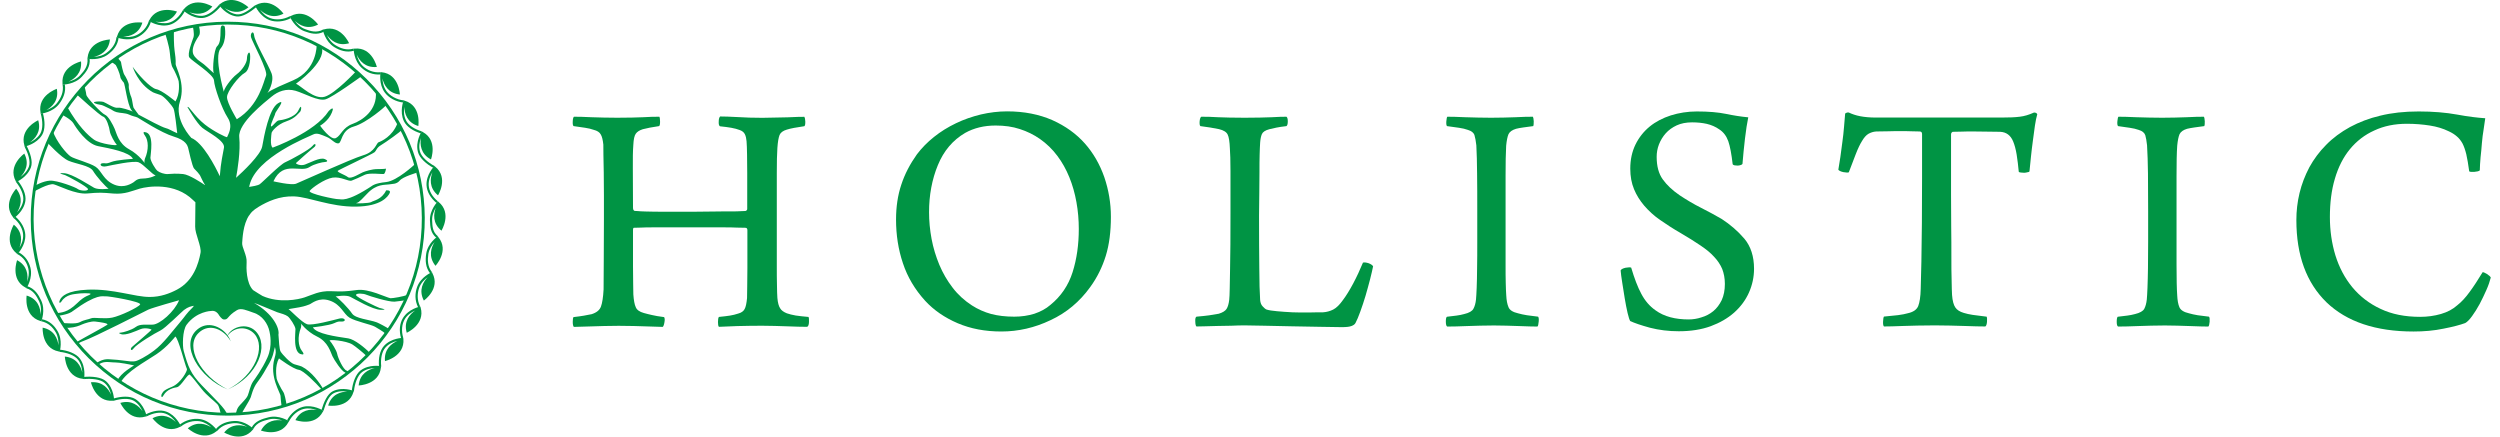 <?xml version="1.0" encoding="UTF-8"?>
<!-- Generator: Adobe Illustrator 23.0.1, SVG Export Plug-In . SVG Version: 6.00 Build 0)  -->
<svg version="1.1" id="Layer_1" xmlns="http://www.w3.org/2000/svg" xmlns:xlink="http://www.w3.org/1999/xlink" x="0px" y="0px" viewBox="0 0 298.34 52.1" style="enable-background:new 0 0 298.34 52.1;" xml:space="preserve">
<style type="text/css">
	.st0{fill:#009444;}
</style>
<g>
	<g>
		<path class="st0" d="M42.59,34.61c-1.42,0.19-1.73,0.19-3.11,0.14c-1.38-0.05-2.2,0.43-3.13,0.74c-0.75,0.25-2.99,0.73-5.02-0.17    c-0.18-0.11-0.76-0.45-1.13-0.7c-0.83-0.86-0.81-2.67-0.77-3.34c0.06-0.78-0.58-1.79-0.53-2.28c0.04-0.43,0.07-2.2,0.85-3.33    l0,0.04c0,0,0.04-0.11,0.2-0.3c0.05-0.06,0.11-0.12,0.17-0.18c0.18-0.17,0.42-0.36,0.78-0.57c0.99-0.59,2.45-1.3,4.23-1.22    c1.79,0.08,4.29,1.25,7.32,1.22c3.04-0.03,3.85-1.2,4.05-1.61c0.2-0.41-0.42-0.33-0.42-0.33c-0.52,1.12-1.57,1.23-1.77,1.39    c-0.2,0.16-1.99,0.2-1.79,0.12c0.21-0.08,0.18,0.08,1.3-1.12c1.12-1.2,2.14-1.02,2.58-1.1c0.43-0.08,0.92,0,1.3-0.46    c0.38-0.46,2.05-0.94,2.05-0.94l-0.26-0.99c0,0-2.1,1.98-3.42,2.11c-1.31,0.13-1.64,0.43-1.64,0.43    c-3.11,2.06-3.72,1.59-4.05,1.61c-0.33,0.03-3.65-0.66-3.42-0.99c0.23-0.33,1.76-1.43,2.73-1.58c0.97-0.15,1.91,0.49,2.27,0.36    c0.36-0.13,1.09-0.46,1.6-0.71c0.52-0.25,2.02-0.05,2.22-0.08c0.2-0.03,0.29-0.64,0.29-0.64s-0.21,0.05-0.98,0.05    c-0.76,0-1.45,0.25-1.79,0.38c-0.33,0.13-1.43,0.87-1.78,0.58c-0.36-0.28-1.38-0.61-1.2-0.76c0.18-0.15,4.11-1.99,4.36-2.2    c0.25-0.2,0.23-0.53,0.79-0.86c0.56-0.33,2.45-1.68,2.41-1.77c-0.05-0.09-0.45-0.84-0.45-0.84c-0.59,1.58-1.96,2.17-2.25,2.27    c-0.28,0.1-0.38,1.12-1.83,1.55c-1.46,0.44-7.45,3.17-8.01,3.39c-0.56,0.23-2.71-0.28-2.71-0.28c0.61-1.32,1.44-1.53,2.28-1.53    c0.84,0,1.5,0.18,2.04-0.18c0.53-0.36,1.56-0.59,1.79-0.59c0.23,0,0.56-0.13,0-0.36c-0.56-0.23-1.78,0.46-2.35,0.66    c-0.56,0.2-1.12-0.1-1.07-0.18c0.05-0.07,1.86-1.66,2.17-1.89c0.31-0.23,0.15-0.61-0.18-0.17c-0.33,0.44-2.65,1.7-3.26,1.96    c-0.61,0.25-2.76,2.43-3.06,2.63c-0.22,0.15-0.91,0.27-1.26,0.32c0.01-0.06,0.03-0.11,0.04-0.17c0.74-3.37,7.12-5.84,7.6-6.09    c0.49-0.25,0.99,0.05,1.61,0.29c0.61,0.24,0.97,0.83,1.41,0.77c0.43-0.06,0.28-1.57,1.83-2.01c1.56-0.44,3.91-2.5,3.86-2.56    c-0.04-0.06-1.23-1.59-1.23-1.59c0.2,2.18-1.58,3.41-2.78,3.84c-1.2,0.44-1.35,1.35-1.97,1.68C39.5,16.84,38.2,15,38.2,15    s1-0.56,1.4-1.56c0.41-1-0.38-0.18-0.38-0.18c-1.64,2.55-6.68,4.36-6.68,4.36c-0.36-0.23-0.15-1.58-0.13-1.76    c0.03-0.18,0.64-1,1.76-1.38c1.12-0.38,1.45-0.99,1.63-1.13c0.18-0.13,0.26-1.15-0.18-0.2c-0.43,0.94-2.07,1.2-2.37,1.22    c-0.3,0.03-0.89,0.97-0.92,0.66c-0.03-0.3,0.51-1.3,0.51-1.48c0-0.18,1.4-1.88,0.33-1.22c-1.07,0.66-1.66,3.9-1.88,5.15    c-0.19,1.02-2.33,3.03-3.12,3.74c0.16-0.85,0.55-3.18,0.38-4.87c-0.16-1.66,3.07-4.16,3.85-4.81c0.78-0.65,1.77-1.02,2.86-0.71    c1.08,0.31,2.72,1.29,3.6,1.02c0.88-0.27,4.24-2.72,4.24-2.72l-0.64-0.59c0,0-2.44,2.62-3.7,3c-1.26,0.38-2.79-1.25-3.44-1.55    c0,0,3.62-2.57,3.08-4.31l-0.61-0.32c0,0,0.07,3-2.82,4.23c-2.89,1.22-2.93,1.39-3.06,1.53c0,0,0.89-1.33,0.49-2.38    c-0.41-1.06-2-3.77-2.07-4.49c-0.07-0.71-0.48-0.31-0.38,0.17c0.1,0.47,2.07,4.05,1.8,4.62c-0.27,0.58-0.8,3.55-3.49,5.19    c0,0-1.17-1.92-1.17-2.64c0-0.71,1.43-2.52,2.11-2.89c0.68-0.37,0.72-2.11,0.61-2.35c-0.1-0.24-0.34,0.14-0.34,0.64    c0,0.51-0.58,1.4-1.22,1.87c-0.65,0.48-1.64,1.84-1.53,2.14c0,0-1.22-4.26-0.4-5.21c0.81-0.95,0.5-2.62,0.5-2.62    s-0.5-0.5-0.5,0.43c-0.01,0.93-0.04,1.57-0.41,1.92c-0.38,0.34-0.58,2.82-0.41,3.13c0.17,0.31-0.74-0.64-1.17-0.98    c-0.4-0.32-0.7-0.47-0.9-0.71c-0.21-0.24-1-0.76,0.29-2.66C24.02,3.94,23.71,3,23.71,3l-0.7,0.14c0,0,0.21,0.9,0.08,1.31    c-0.14,0.41-0.78,2.01-0.49,2.41c0.29,0.41,2.91,2.01,2.94,2.75c0.03,0.75,0.92,3.34,1.63,4.43c0.71,1.09,0,2.09-0.07,2.32    c-0.03,0.1-1.64-0.7-2.65-1.5c-1.31-1.04-1.93-2.29-2.08-2.08c0,0,1.09,1.93,1.77,2.47c0.68,0.54,2.72,1.54,2.59,2.36    c-0.12,0.74-0.38,1.71-0.5,3.42h0c-0.54-1.15-2.02-4.05-3.44-4.59l0.04,0.01c0,0-2.08-2.16-1.36-4.34    c0.71-2.18-0.54-4.09-0.51-4.5C20.99,7.2,20.91,6.48,20.83,6c-0.08-0.48-0.1-2.01-0.07-2.34l-1.05,0.32c0,0,0.49,1.51,0.56,2.35    c0.08,0.84,0.15,1.48,0.36,1.78c0.2,0.31,0.66,1.36,0.69,1.58c0.03,0.23,0.18,1.5-0.38,2.41c0,0-1.61-1.34-2.3-1.46    c-0.69-0.13-2.22-1.81-2.81-2.68c0,0,0.61,2.04,2.43,3.06c0,0,0.43,0.18,0.87,0.31c0.43,0.13,1.4,1.25,1.58,1.63    c0.16,0.34,0.39,2.5,0.44,2.94c-0.68-0.29-1.01-0.53-1.39-0.62c-0.41-0.09-2.16-1.02-3.25-1.61c0.01,0,0.02,0,0.02,0    s-0.54-0.71-0.6-0.84c-0.06-0.13-0.18-1.12-0.27-1.26c-0.09-0.14-0.34-1.02-0.29-1.34c0.05-0.32-0.38-1.1-0.53-1.31    c-0.15-0.22-0.38-1.31-0.39-1.47c-0.01-0.15-0.24-0.31-0.27-0.37c-0.03-0.06-0.07-0.32-0.07-0.32l-0.86,0.61    c0,0,0.62,0.36,0.61,0.48c0,0,0.39,0.68,0.53,1.47c0,0,0.22,0.39,0.37,0.52c0.15,0.13,0.43,2.6,0.91,3.28    c0.06,0.08,0.11,0.15,0.16,0.2c-0.11-0.05-0.18-0.09-0.22-0.1c0,0-1.16-0.44-1.57-0.36c-0.41,0.09-1.48-0.64-1.7-0.7    c-0.22-0.06-0.73-0.08-1.03,0c-0.31,0.08,0.19,0.28,0.59,0.33c0.4,0.05,0.61,0.23,1.06,0.42c0.45,0.19,0.5,0.34,0.94,0.47    c0.45,0.13,1.04,0.08,1.51,0.3c0.46,0.22,0.78,0.23,1.01,0.35c0.23,0.12,2.84,1.84,4.32,2.27c1.48,0.44,1.62,1.09,1.7,1.3    c0.07,0.22,0.49,2.31,0.74,2.53c0.24,0.22,0.61,0.66,0.68,0.78c0.06,0.1,0.4,0.89,0.61,1.16l-0.01,0.02    c-0.39-0.27-1.88-1.25-2.61-1.32c-0.84-0.08-1.38-0.03-1.81,0c-0.43,0.03-1-0.18-1.25-0.38c-0.25-0.2-0.84-1.17-0.84-1.56    c0-0.38,0.51-2.93-0.64-3.06c0,0-0.4-0.13,0,0.43c0.41,0.56,0.46,1.68-0.02,2.75c0,0-0.1,0.33-0.03,0.49    c0.08,0.15-0.59-0.94-1.86-1.63c-1.27-0.69-1.5-1.94-1.71-2.42c-0.2-0.48-0.76-1.54-1.17-1.7c-0.41-0.16-2.2-2.07-2.22-2.38    c-0.02-0.31-0.24-1.08-0.24-1.08l-0.91,1.04c0,0,2.75,2.52,3.16,2.65c0.41,0.13,0.74,1.3,0.79,1.73c0.05,0.43,0.61,1.4,0.82,1.61    c0.21,0.2-1.98-0.08-2.7-0.59c-0.72-0.51-1.88-1.61-3.2-3.92l-0.62,0.94c0,0,1.09,0.55,1.37,1.04c0.28,0.49,1.56,2.44,2.93,2.71    c1.38,0.27,3.8,0.71,4.16,1.52c0,0-1.95,0.11-2.61,0.38c-0.66,0.28-0.71,0.08-1.07,0.15c-0.36,0.08-0.15,0.49,0.49,0.36    c0.64-0.13,3.27-0.71,3.87-0.48c0.6,0.23,1.64,1.48,2.03,1.56c0,0-0.56,0.36-1.56,0.38c-0.73,0.01-0.92,0.36-1.1,0.46    c-0.18,0.1-1.08,0.74-2.24,0.28c-1.33-0.53-1.53-1.66-2.25-2.14c-0.72-0.48-2.5-0.92-2.98-1.23c-0.49-0.31-1.73-1.81-2.14-3.04    l-0.64,1.38c0,0,1.63,1.79,2.53,2.17c0.89,0.38,2.52,0.56,2.91,1.2c0.38,0.64,1.5,1.91,1.86,2.13c0,0-1.21,0.17-1.73-0.11    c-0.52-0.28-2.61-1.68-3.58-1.74c-0.97-0.05-0.1,0.16,0.12,0.23c0.23,0.08,2.71,1.4,2.73,1.67c0.03,0.27-0.94,0.21-1.2,0    c-0.25-0.22-2.5-1.06-3.34-1.01c-0.84,0.05-1.81,0.61-1.81,0.61l-0.11,0.7c0,0,1.79-1.03,2.38-0.87c0.59,0.15,2.58,1.22,4,1.09    c1.43-0.13,1.74-0.11,3.11,0.01c1.38,0.11,2.22-0.32,3.16-0.59c0.95-0.27,4.18-0.77,6.35,1.37c0.08,0.08,0.18,0.17,0.28,0.26    c0,0.01-0.01,1.91-0.03,2.9c-0.02,0.89,0.78,2.38,0.64,3.14c-0.24,1.3-0.85,3.36-2.82,4.39c-0.87,0.46-1.96,0.87-3.24,0.87    c-1.79,0.01-4.34-0.99-7.37-0.87c-2.52,0.1-3.17,0.81-3.35,1.23c-0.19,0.42,0.04,0.41,0.19,0.17c0.54-0.87,1.6-0.86,1.83-0.91    c0.27-0.06,1.77-0.13,1.63,0.04c-0.15,0.19-0.62,0.12-1.6,1.09c-1.17,1.15-1.93,1.09-2.36,1.18c-0.09,0.02,0,0.01-0.1,0.03    c0.06,0.11,0.12,0.22,0.19,0.33C7.06,37.68,6.86,37.7,7,37.68c1.3-0.19,1.62-0.51,1.62-0.51c3.01-2.21,3.64-1.76,3.97-1.81    c0.33-0.04,4.34,0.64,4.13,0.98c-0.21,0.34-2.35,1.36-3.32,1.56c-0.96,0.2-2.16-0.06-2.51,0.08c-0.35,0.15-0.85,0.18-1.35,0.46    c-0.5,0.28-1.84,0.09-2.05,0.12c-0.06,0.01,0.04,0.04,0.01,0.12c0.1,0.15,0.19,0.29,0.29,0.44c0.15-0.01,0.18,0.01,0.42,0    c0.76-0.04,1.27-0.26,1.6-0.41c0.33-0.14,1.08-0.39,1.54-0.34c0.66,0.08,1.62,0.21,1.46,0.38c-0.15,0.14-2.82,1.57-3.75,2.12    c0.06,0.07,0.12,0.14,0.18,0.22c0.22-0.17,0.26-0.23,0.62-0.36c1.43-0.5,7.29-3.52,7.84-3.78c0.55-0.25,3.67-1.12,3.67-1.12    c-0.54,1.36-2.3,2.88-3.14,2.91c-0.84,0.04-1.51-0.11-2.03,0.28c-0.51,0.38-1.53,0.66-1.76,0.67c-0.23,0.01-0.34,0.06-0.01,0.18    c0.57,0.21,1.79-0.37,2.34-0.59c0.55-0.23,1.36,0,1.31,0.08c-0.05,0.08-2.02,1.79-2.31,2.03c-0.3,0.24-0.12,0.62,0.19,0.17    c0.31-0.46,2.57-1.83,3.17-2.11c0.6-0.28,2.53-2.23,2.82-2.45c0.53-0.4,0.82-0.43,1.18-0.51c-0.01,0.06-0.1,0.15-0.14,0.2    c-0.81,0.79-0.86,1.01-1.45,1.7c-1.01,1.18-2.05,2.63-3.16,3.45c-1.07,0.8-1.86,1.14-2.05,1.21c-0.48,0.17-0.92,0.05-1.57-0.02    c-0.66-0.07-0.89-0.12-1.35-0.13c-0.38,0-0.94-0.21-1.9,0.42c0.08,0.07,0.08,0.18,0.16,0.25c0.64-0.5,1.22-0.36,1.77-0.33    c0.21,0.01,0.54,0.02,0.8,0.05C15.1,43.4,16,43.61,16,43.61S14.4,44.5,14,45.42c0.13,0.08,0.25,0.16,0.37,0.24    c0.83-1.38,2.79-2.38,4.3-3.39c1.33-0.89,2.25-2.11,2.25-2.11c0.37,0.21,1.13,3.32,1.39,3.88c0.08,0.16-0.71,1.69-1.81,2.13    c-1.1,0.44-1.04,0.64-1.18,0.82c-0.13,0.17-0.07,0.67,0.19,0.19c0.43-0.76,1.3-0.92,1.6-0.97c0.51-0.09,1.33-1.71,1.55-1.49    c0.37,0.36,0.6,0.69,1.39,1.68c0.62,0.8,1.52,1.45,1.87,1.82c0.28,0.29,0.32,0.85,0.43,1.16c0.31,0.03,0.39,0.03,0.71,0.04    c-0.03-0.54-1.61-2-2.98-3.44c-1.34-1.41-1.63-2.2-2.16-4.11c-0.15-0.55-0.16-2.42,0.35-3.12c1.19-1.6,2.91-1.64,2.91-1.64    c0.63-0.13,0.94,0.48,0.94,0.48s0.31,0.5,0.57,0.53c0.61,0.06,0.34-0.36,1.59-1.11c0.49-0.3,1.17,0.03,1.95,0.3    c1.07,0.31,1.74,1.33,1.93,2.25c0.05,0.23,0.39,1.7-0.25,3.11c-0.63,1.41-1.55,2.63-1.7,2.84c-0.36,0.54-0.45,1.22-0.64,1.68    c-0.19,0.47-0.93,1.06-1.17,1.45c-0.15,0.23-0.21,0.57-0.26,0.73c0.17-0.01,0.76-0.04,0.77-0.11c0.05-0.24,0.76-1.24,1.02-1.87    c0.04-0.09,0.26-1.09,0.76-1.74c0.74-0.97,0.96-1.5,1.17-1.83c0.82-1.31,0.76-1.82,0.95-2.41c0.15,0.57,0.13,0.73-0.06,1.39    c-0.61,2.21,0.73,4.06,0.73,4.47c0,0.23,0.08,0.92,0.13,1.24c0.2-0.06,0.39-0.13,0.59-0.2c-0.09-0.55-0.24-1.34-0.41-1.56    c-0.22-0.3-0.73-1.32-0.77-1.55c-0.03-0.23-0.25-1.49,0.27-2.43c0,0,1.67,1.26,2.36,1.36c0.56,0.07,2,1.52,2.75,2.37    c0.05-0.03,0.1-0.06,0.16-0.09c-0.37-0.67-1.37-2.08-2.55-2.67c0,0-0.44-0.16-0.88-0.27c-0.44-0.11-1.46-1.18-1.66-1.55    c-0.12-0.23-0.2-1.24-0.24-1.98c0.15-0.74-0.59-2.46-2.91-3.79c0.1-0.01,2.66,1.08,2.76,1.11c0.46,0.14,1,0.29,1.26,0.49    c0.26,0.19,0.89,1.13,0.92,1.51c0.02,0.38-0.37,2.95,0.78,3.03c0,0,0.41,0.11-0.02-0.43c-0.43-0.54-0.54-1.66-0.11-2.75    c0,0,0.09-0.33,0-0.49c-0.08-0.15,0.63,0.92,1.94,1.55c1.3,0.62,1.6,1.86,1.82,2.33c0.23,0.48,1.09,1.8,1.51,1.95    c0.01,0.01,0.17,0.12,0.18,0.13c0.08-0.06,0.17-0.13,0.25-0.2c-0.04-0.02-0.22-0.15-0.24-0.15c-0.41-0.11-1.06-1.57-1.13-2    c-0.08-0.43-0.68-1.37-0.89-1.57c-0.22-0.19,1.98-0.02,2.72,0.46c0.32,0.2,1.22,0.92,1.68,1.37c0.13-0.13,0.25-0.26,0.37-0.39    c-0.57-0.6-1.82-1.61-2.56-1.72c-1.39-0.21-3.83-0.53-4.22-1.32c0,0,1.94-0.2,2.58-0.51c0.64-0.31,0.71-0.11,1.06-0.2    c0.35-0.09,0.13-0.49-0.5-0.33c-0.63,0.16-3.23,0.87-3.84,0.67c-0.61-0.2-2.03-1.71-2.21-1.8c0,0,0.47-0.07,1.3-0.22    c0.71-0.13,0.98-0.27,1.19-0.34c0.28-0.09,1.1-0.92,2.45-0.45c1.35,0.47,1.61,1.58,2.34,2.03c0.74,0.45,2.54,0.8,3.04,1.08    c0.14,0.08,1.02,0.59,1.26,0.83c0.13-0.19,0.26-0.39,0.39-0.58c-0.28-0.2-1.21-0.69-1.43-0.77c-0.91-0.34-2.55-0.44-2.96-1.06    c-0.41-0.61-1.59-1.83-1.96-2.03c0,0,1.2-0.22,1.73,0.03c0.53,0.26,2.69,1.56,3.66,1.56c0.97,0.01,0.09-0.16-0.14-0.22    c-0.23-0.07-2.77-1.26-2.81-1.53c-0.04-0.27,0.9-0.2,1.2-0.06c0.37,0.17,2.69,0.88,3.38,0.84c0.12-0.01,1.14-0.13,1.25-0.16    c0.1-0.22,0.2-0.44,0.3-0.66c-0.43,0.2-1.74,0.42-2.02,0.41C46.03,35.48,44,34.42,42.59,34.61z"/>
		<path class="st0" d="M23.53,39.33c1.22-1.04,2.8-0.43,3.62,0.68c0.59-1.07,2.32-1.5,3.33-0.51c1.7,1.68,0.32,5.37-3.31,6.98    c3.34-1.7,4.56-5.1,3.19-6.63c-0.79-0.88-2.27-0.97-3.19,0.18c0.16,0.22,0.28,0.45,0.37,0.7c-0.13-0.22-0.28-0.43-0.44-0.61    c0,0,0-0.01,0-0.01c-0.97-1.07-2.36-1.39-3.4-0.38c-1.71,1.63,0.25,5.17,3.48,6.75C23.8,45.14,21.38,41.17,23.53,39.33z"/>
		<g>
			<g>
				<path class="st0" d="M51.97,31.72c-0.9-1.11-0.51-2.19-0.11-2.83c-0.31,0.33-0.64,0.82-0.74,1.42c-0.1,0.67-0.12,1.49,0.43,2.17      l-0.2,0.17c-0.6-0.74-0.6-1.63-0.49-2.38c0.19-1.26,1.34-2.04,1.39-2.07l0.07,0.11C53.65,29.94,51.97,31.72,51.97,31.72z"/>
			</g>
			<g>
				<path class="st0" d="M50.58,35.87c-0.66-1.27-0.06-2.25,0.46-2.79c-0.37,0.26-0.8,0.67-1.01,1.25      c-0.23,0.64-0.29,1.47,0.11,2.25l-0.23,0.12c-0.44-0.84-0.39-1.75-0.13-2.46c0.44-1.2,1.71-1.74,1.77-1.76l0.05,0.12      C52.59,34.47,50.58,35.87,50.58,35.87z"/>
			</g>
			<g>
				<path class="st0" d="M48.54,39.71c-0.4-1.37,0.38-2.21,1-2.65c-0.41,0.19-0.92,0.5-1.23,1.02c-0.35,0.58-0.44,1.39-0.19,2.23      l-0.25,0.08c-0.27-0.91-0.18-1.8,0.22-2.44c0.67-1.09,2.01-1.36,2.07-1.37l0.04,0.13C50.77,38.72,48.54,39.71,48.54,39.71z"/>
			</g>
			<g>
				<path class="st0" d="M45.94,43.09c-0.13-1.42,0.8-2.1,1.48-2.41c-0.44,0.1-0.99,0.32-1.4,0.77c-0.46,0.5-0.62,1.39-0.53,2.26      l-0.26,0.02c-0.09-0.95,0.09-1.9,0.6-2.46c0.86-0.94,2.23-0.95,2.29-0.95l0.02,0.13C48.32,42.54,45.94,43.09,45.94,43.09z"/>
			</g>
			<g>
				<path class="st0" d="M42.8,46c0.14-1.42,1.18-1.91,1.92-2.08c-0.45,0.02-1.03,0.12-1.52,0.49c-0.54,0.4-0.87,1.38-0.96,2.25      l-0.26-0.02c0.1-0.95,0.46-1.99,1.06-2.44c1.03-0.76,2.39-0.51,2.45-0.5l-0.03,0.13C45.25,45.93,42.8,46,42.8,46z"/>
			</g>
			<g>
				<path class="st0" d="M39.16,48.4c0.41-1.37,1.52-1.65,2.28-1.67c-0.45-0.07-1.04-0.08-1.59,0.18c-0.62,0.29-0.99,1.27-1.24,2.1      l-0.25-0.07c0.27-0.91,0.7-1.94,1.37-2.26c1.16-0.56,2.44-0.04,2.5-0.02l-0.05,0.12C41.58,48.79,39.16,48.4,39.16,48.4z"/>
			</g>
			<g>
				<path class="st0" d="M35.25,50.13c0.67-1.26,1.82-1.32,2.56-1.2c-0.42-0.15-1-0.27-1.6-0.12c-0.66,0.17-1.32,0.7-1.73,1.48      l-0.23-0.13c0.45-0.84,1.17-1.42,1.9-1.61c1.24-0.31,2.4,0.44,2.45,0.47l-0.07,0.11C37.55,50.98,35.25,50.13,35.25,50.13z"/>
			</g>
			<g>
				<path class="st0" d="M31.14,51.38c0.67-1.25,1.82-1.32,2.56-1.2c-0.42-0.15-1.01-0.28-1.6-0.13c-0.66,0.17-1.45,0.34-1.86,1.12      l-0.23-0.12c0.45-0.84,1.3-1.06,2.03-1.25c1.24-0.32,2.4,0.43,2.45,0.47l-0.07,0.11C33.43,52.24,31.14,51.38,31.14,51.38z"/>
			</g>
			<g>
				<path class="st0" d="M26.75,51.61c0.91-1.1,2.04-0.93,2.75-0.67c-0.39-0.23-0.93-0.47-1.54-0.44c-0.68,0.04-1.47,0.23-2.02,0.9      l-0.2-0.17c0.6-0.73,1.46-0.95,2.21-0.99c1.28-0.06,2.25,0.89,2.3,0.94l-0.08,0.1C28.82,52.9,26.75,51.61,26.75,51.61z"/>
			</g>
			<g>
				<path class="st0" d="M22.41,51.11c1.11-0.9,2.19-0.5,2.83-0.1c-0.33-0.3-0.82-0.64-1.42-0.74c-0.67-0.1-1.54,0.07-2.22,0.62      l-0.17-0.2c0.74-0.6,1.68-0.79,2.43-0.68c1.26,0.19,2.05,1.34,2.08,1.39l-0.11,0.07C24.19,52.79,22.41,51.11,22.41,51.11z"/>
			</g>
			<g>
				<path class="st0" d="M18.2,49.91c1.26-0.66,2.25-0.06,2.79,0.46c-0.26-0.37-0.67-0.8-1.24-1.01c-0.64-0.24-1.48-0.07-2.25,0.33      l-0.12-0.23c0.84-0.44,1.75-0.6,2.46-0.34c1.2,0.44,1.74,1.72,1.76,1.77l-0.12,0.05C19.61,51.91,18.2,49.91,18.2,49.91z"/>
			</g>
			<g>
				<path class="st0" d="M14.36,48.08c1.37-0.4,2.21,0.38,2.65,0.99c-0.19-0.41-0.5-0.91-1.02-1.23c-0.58-0.35-1.54-0.27-2.37-0.03      l-0.08-0.25c0.91-0.27,1.94-0.34,2.59,0.05c1.09,0.66,1.36,2.02,1.37,2.07l-0.13,0.03C15.35,50.31,14.36,48.08,14.36,48.08z"/>
			</g>
			<g>
				<path class="st0" d="M10.85,45.62c1.42-0.13,2.1,0.79,2.41,1.49c-0.1-0.44-0.32-1-0.77-1.4c-0.5-0.46-1.58-0.55-2.45-0.47      l-0.02-0.26c0.95-0.09,2.09,0.02,2.65,0.53c0.94,0.86,0.95,2.25,0.95,2.31l-0.13,0C11.39,48,10.85,45.62,10.85,45.62z"/>
			</g>
			<g>
				<path class="st0" d="M7.74,42.55c1.42,0.14,1.91,1.18,2.08,1.92c-0.02-0.45-0.13-1.04-0.49-1.52c-0.41-0.55-1.34-0.87-2.21-0.96      l0.02-0.26c0.95,0.09,1.94,0.46,2.39,1.06c0.76,1.02,0.51,2.39,0.5,2.45l-0.13-0.03C7.82,45,7.74,42.55,7.74,42.55z"/>
			</g>
			<g>
				<path class="st0" d="M5.09,39.1c1.41,0.28,1.79,1.36,1.89,2.11c0.02-0.45-0.03-1.04-0.34-1.57c-0.35-0.58-0.85-1.12-1.71-1.3      l0.05-0.25c0.94,0.18,1.49,0.76,1.88,1.41c0.66,1.09,0.28,2.42,0.26,2.48L7,41.94C4.94,41.54,5.09,39.1,5.09,39.1z"/>
			</g>
			<g>
				<path class="st0" d="M3.18,35.27c1.37,0.41,1.65,1.53,1.67,2.28c0.07-0.45,0.08-1.04-0.18-1.59c-0.29-0.61-0.68-1.31-1.52-1.56      l0.08-0.25c0.91,0.27,1.36,1.02,1.68,1.7c0.55,1.15,0.04,2.44,0.02,2.49L4.8,38.3C2.79,37.69,3.18,35.27,3.18,35.27z"/>
			</g>
			<g>
				<path class="st0" d="M2.04,31.05c1.26,0.67,1.32,1.82,1.2,2.56c0.15-0.42,0.28-1.01,0.13-1.6c-0.17-0.66-0.52-1.28-1.3-1.69      l0.13-0.23c0.84,0.45,1.24,1.13,1.43,1.85c0.31,1.24-0.44,2.4-0.47,2.45l-0.11-0.07C1.19,33.34,2.04,31.05,2.04,31.05z"/>
			</g>
			<g>
				<path class="st0" d="M1.65,26.81c1.1,0.91,0.93,2.04,0.67,2.75c0.24-0.38,0.47-0.93,0.44-1.53c-0.03-0.68-0.43-1.43-1.11-1.99      l0.17-0.2c0.73,0.61,1.16,1.42,1.2,2.18c0.06,1.27-0.9,2.26-0.95,2.31l-0.09-0.09C0.35,28.89,1.65,26.81,1.65,26.81z"/>
			</g>
			<g>
				<path class="st0" d="M1.93,22.52c0.9,1.11,0.5,2.19,0.1,2.83c0.31-0.33,0.65-0.81,0.74-1.42c0.1-0.67-0.3-1.52-0.85-2.2      l0.2-0.17c0.6,0.74,1.02,1.66,0.91,2.41c-0.19,1.27-1.34,2.04-1.39,2.08l-0.07-0.11C0.25,24.3,1.93,22.52,1.93,22.52z"/>
			</g>
			<g>
				<path class="st0" d="M2.9,18.33c0.66,1.27,0.06,2.25-0.46,2.79c0.37-0.26,0.8-0.67,1.01-1.24c0.23-0.64-0.11-1.61-0.52-2.39      l0.23-0.12c0.44,0.84,0.79,1.89,0.53,2.6c-0.44,1.2-1.72,1.74-1.77,1.76L1.87,21.6C0.9,19.74,2.9,18.33,2.9,18.33z"/>
			</g>
			<g>
				<path class="st0" d="M4.56,14.35c0.4,1.37-0.38,2.21-1,2.65c0.41-0.19,0.91-0.51,1.23-1.02c0.36-0.58,0.31-1.57,0.07-2.42      l0.25-0.07c0.27,0.91,0.3,1.98-0.09,2.62c-0.67,1.09-2.02,1.37-2.08,1.38l-0.03-0.13C2.32,15.34,4.56,14.35,4.56,14.35z"/>
			</g>
			<g>
				<path class="st0" d="M6.78,10.6c0.27,1.4-0.59,2.17-1.25,2.54c0.42-0.15,0.96-0.41,1.32-0.9c0.41-0.54,0.78-1.28,0.62-2.14      l0.26-0.05c0.18,0.93-0.21,1.74-0.67,2.35c-0.77,1.02-2.14,1.16-2.21,1.17l-0.01-0.13C4.46,11.37,6.78,10.6,6.78,10.6z"/>
			</g>
			<g>
				<path class="st0" d="M9.67,7.33c0.13,1.42-0.8,2.1-1.49,2.41c0.44-0.1,0.99-0.32,1.4-0.77c0.46-0.5,0.94-1.08,0.86-1.95      l0.26-0.02c0.09,0.95-0.42,1.6-0.93,2.15c-0.86,0.94-2.25,0.95-2.31,0.95V9.97C7.28,7.87,9.67,7.33,9.67,7.33z"/>
			</g>
			<g>
				<path class="st0" d="M13.12,4.71c-0.14,1.42-1.18,1.91-1.92,2.08c0.45-0.02,1.04-0.12,1.52-0.49c0.54-0.4,1.09-0.99,1.18-1.86      l0.26,0.03c-0.1,0.95-0.68,1.59-1.29,2.04c-1.03,0.76-2.39,0.51-2.45,0.5l0.03-0.13C10.68,4.79,13.12,4.71,13.12,4.71z"/>
			</g>
			<g>
				<path class="st0" d="M16.99,2.7c-0.41,1.37-1.53,1.65-2.28,1.68c0.45,0.07,1.04,0.07,1.59-0.19c0.62-0.29,1.22-0.87,1.47-1.7      l0.25,0.08c-0.27,0.91-0.92,1.54-1.61,1.87c-1.15,0.55-2.44,0.04-2.49,0.02l0.05-0.12C14.57,2.31,16.99,2.7,16.99,2.7z"/>
			</g>
			<g>
				<path class="st0" d="M21.12,1.38c-0.67,1.26-1.82,1.32-2.56,1.2c0.42,0.15,1,0.27,1.59,0.13c0.66-0.17,1.27-0.73,1.68-1.5      l0.23,0.12c-0.45,0.84-1.12,1.45-1.85,1.64c-1.24,0.32-2.4-0.44-2.45-0.47l0.07-0.11C18.82,0.53,21.12,1.38,21.12,1.38z"/>
			</g>
			<g>
				<path class="st0" d="M25.34,0.78c-0.91,1.1-2.04,0.93-2.75,0.67c0.38,0.24,0.93,0.47,1.54,0.44c0.68-0.04,1.45-0.63,2.01-1.31      l0.2,0.17c-0.6,0.73-1.44,1.36-2.2,1.4c-1.28,0.06-2.27-0.91-2.31-0.95l0.09-0.09C23.27-0.51,25.34,0.78,25.34,0.78z"/>
			</g>
			<g>
				<path class="st0" d="M29.65,0.87c-1.11,0.9-2.19,0.51-2.83,0.1c0.33,0.31,0.82,0.65,1.42,0.74c0.67,0.1,1.51-0.52,2.19-1.07      l0.17,0.2c-0.74,0.6-1.65,1.23-2.4,1.12c-1.27-0.19-2.04-1.33-2.07-1.38l0.1-0.08C27.87-0.82,29.65,0.87,29.65,0.87z"/>
			</g>
			<g>
				<path class="st0" d="M33.83,1.63c-1.27,0.66-2.25,0.06-2.79-0.46c0.26,0.36,0.67,0.8,1.24,1c0.64,0.24,1.52,0.18,2.3-0.23      l0.12,0.23c-0.84,0.44-1.8,0.5-2.51,0.24c-1.2-0.44-1.74-1.72-1.76-1.77l0.12-0.05C32.42-0.38,33.83,1.63,33.83,1.63z"/>
			</g>
			<g>
				<path class="st0" d="M37.96,2.93c-1.27,0.66-2.25,0.06-2.79-0.46c0.26,0.36,0.67,0.8,1.25,1.01c0.64,0.24,1.34,0.47,2.12,0.06      l0.12,0.24c-0.84,0.44-1.61,0.21-2.32-0.05c-1.2-0.44-1.73-1.72-1.76-1.77l0.12-0.05C36.56,0.93,37.96,2.93,37.96,2.93z"/>
			</g>
			<g>
				<path class="st0" d="M41.66,5.16c-1.37,0.4-2.21-0.38-2.65-1c0.18,0.41,0.5,0.91,1.02,1.23c0.58,0.36,1.31,0.66,2.15,0.41      l0.07,0.25c-0.91,0.27-1.72-0.04-2.36-0.43c-1.09-0.67-1.37-2.03-1.37-2.09l0.13-0.02C40.68,2.92,41.66,5.16,41.66,5.16z"/>
			</g>
			<g>
				<path class="st0" d="M44.97,7.99c-1.42,0.13-2.1-0.79-2.4-1.48c0.1,0.44,0.32,0.99,0.76,1.4c0.51,0.46,1.22,0.79,2.09,0.71      l0.03,0.26c-0.95,0.09-1.73-0.27-2.29-0.78c-0.94-0.86-0.96-2.23-0.96-2.29l0.14-0.01C44.42,5.61,44.97,7.99,44.97,7.99z"/>
			</g>
			<g>
				<path class="st0" d="M47.72,11.28c-1.42-0.15-1.91-1.18-2.08-1.92c0.02,0.45,0.13,1.04,0.49,1.53c0.41,0.54,1.19,1.01,2.06,1.09      l-0.03,0.26c-0.94-0.09-1.79-0.59-2.24-1.2c-0.76-1.03-0.51-2.37-0.5-2.43l0.13,0.01C47.64,8.84,47.72,11.28,47.72,11.28z"/>
			</g>
			<g>
				<path class="st0" d="M49.92,15.04c-1.36-0.41-1.65-1.53-1.67-2.28c-0.07,0.45-0.08,1.04,0.19,1.59      c0.29,0.61,1.04,1.07,1.88,1.32l-0.08,0.25c-0.91-0.27-1.71-0.78-2.04-1.46c-0.55-1.16-0.05-2.43-0.03-2.48l0.13,0.04      C50.32,12.63,49.92,15.04,49.92,15.04z"/>
			</g>
			<g>
				<path class="st0" d="M51.43,19.03c-1.26-0.67-1.32-1.82-1.2-2.56c-0.15,0.42-0.28,1-0.12,1.59c0.17,0.66,0.96,1.34,1.74,1.75      l-0.12,0.23c-0.84-0.45-1.68-1.18-1.86-1.92c-0.32-1.24,0.43-2.4,0.46-2.45l0.11,0.08C52.29,16.74,51.43,19.03,51.43,19.03z"/>
			</g>
			<g>
				<path class="st0" d="M52.27,23.31c-1.1-0.91-0.93-2.04-0.67-2.75c-0.23,0.38-0.47,0.93-0.44,1.54c0.03,0.68,0.42,1.37,1.09,1.92      l-0.16,0.2c-0.73-0.61-1.15-1.36-1.19-2.11c-0.06-1.28,0.9-2.25,0.94-2.3l0.1,0.08C53.57,21.23,52.27,23.31,52.27,23.31z"/>
			</g>
			<g>
				<path class="st0" d="M52.68,27.53c-1.1-0.9-0.93-2.04-0.67-2.75c-0.23,0.39-0.47,0.93-0.44,1.54c0.04,0.68,0.02,1.32,0.69,1.88      l-0.16,0.2c-0.74-0.61-0.75-1.31-0.79-2.07c-0.06-1.28,0.91-2.27,0.95-2.31l0.09,0.09C53.97,25.45,52.68,27.53,52.68,27.53z"/>
			</g>
		</g>
		<g>
			<path class="st0" d="M27.17,49.6c-6.25,0-12.14-2.43-16.58-6.84c-4.44-4.42-6.9-10.29-6.92-16.55C3.6,13.24,14.1,2.65,27.07,2.59     h0.11c6.26,0,12.15,2.43,16.58,6.85c4.44,4.41,6.9,10.29,6.93,16.55c0.06,12.96-10.44,23.56-23.4,23.61H27.17z M27.18,2.93h-0.11     C14.29,2.99,3.95,13.43,4.01,26.2c0.06,12.72,10.45,23.06,23.16,23.06h0.11c12.77-0.06,23.12-10.5,23.06-23.27     C50.28,13.28,39.89,2.93,27.18,2.93z"/>
		</g>
	</g>
	<path class="st0" d="M68.45,15.05c-0.09-0.08-0.12-0.26-0.1-0.57c0.01-0.29,0.06-0.48,0.14-0.55c0.47,0,1.19,0.01,2.11,0.06   c0.93,0.03,1.95,0.06,3.05,0.06c1.34,0,2.38-0.03,3.09-0.06c0.74-0.05,1.38-0.06,1.95-0.06c0.05,0.1,0.08,0.3,0.08,0.6   s-0.04,0.48-0.12,0.52c-0.38,0.06-0.75,0.12-1.09,0.18c-0.35,0.07-0.63,0.13-0.85,0.19c-0.41,0.13-0.68,0.31-0.84,0.54   c-0.16,0.22-0.26,0.66-0.29,1.31c-0.06,0.76-0.07,1.7-0.06,2.82c0,1.13,0.02,2.69,0.02,4.69c0,0.21,0.06,0.35,0.2,0.39   c0.08,0,0.21,0.02,0.38,0.02c0.18,0.03,0.49,0.03,0.96,0.05c0.48,0.01,1.15,0.03,2.03,0.03c0.87,0,2.02,0,3.48,0   c1.11,0,2.03-0.01,2.8-0.03s1.4-0.01,1.9-0.01c0.5,0,0.87-0.01,1.14-0.03c0.24,0,0.41-0.02,0.5-0.02c0.05,0,0.11-0.02,0.16-0.07   c0.05-0.05,0.08-0.11,0.08-0.15c0-0.53,0-1.17,0-1.95c0-0.78,0-1.57,0-2.36c0-0.79-0.01-1.53-0.02-2.21   c-0.01-0.69-0.03-1.21-0.06-1.59c-0.03-0.33-0.09-0.61-0.2-0.83c-0.11-0.23-0.31-0.39-0.61-0.5c-0.29-0.11-0.62-0.2-1.01-0.27   c-0.37-0.06-0.83-0.13-1.36-0.18c-0.11-0.08-0.16-0.26-0.14-0.57c0-0.29,0.06-0.5,0.17-0.6c0.46,0,1.15,0.02,2.05,0.07   c0.93,0.06,1.92,0.09,2.99,0.09c0.51,0,1.03-0.01,1.56-0.03c0.52-0.01,1.01-0.02,1.47-0.03c0.46-0.02,0.86-0.03,1.22-0.05   c0.35-0.01,0.6-0.01,0.76-0.01c0.05,0.08,0.1,0.26,0.11,0.55c0.01,0.3-0.02,0.49-0.11,0.57c-0.94,0.14-1.64,0.26-2.1,0.41   c-0.45,0.13-0.74,0.35-0.86,0.64c-0.12,0.3-0.21,0.81-0.26,1.54c-0.05,0.7-0.07,1.7-0.07,3.02c0,1.32,0,3.17,0,5.57   c0,0.89,0,1.8,0,2.75c0,0.93,0,1.84,0,2.7c0,0.86,0,1.63,0.02,2.31c0,0.69,0.03,1.21,0.05,1.56c0.05,0.57,0.16,0.98,0.33,1.23   c0.15,0.26,0.43,0.45,0.8,0.6c0.29,0.1,0.65,0.19,1.05,0.26c0.4,0.06,0.92,0.12,1.53,0.17c0.06,0.07,0.07,0.29,0.06,0.61   c-0.01,0.32-0.08,0.51-0.22,0.57c-0.61,0-1.41-0.02-2.4-0.06c-0.98-0.03-1.98-0.07-3-0.07c-1.02,0-1.99,0.02-2.92,0.04   c-0.94,0.03-1.67,0.06-2.21,0.09c-0.08-0.09-0.11-0.27-0.11-0.57c0-0.29,0.03-0.5,0.11-0.61c0.54-0.06,0.99-0.1,1.32-0.16   c0.34-0.06,0.67-0.13,0.98-0.24c0.39-0.1,0.64-0.29,0.77-0.54c0.14-0.25,0.23-0.69,0.29-1.31c0-0.29,0.01-0.77,0.02-1.4   c0.01-0.65,0.02-1.37,0.02-2.14c0-0.77,0-1.58,0-2.39c0-0.8,0-1.53,0-2.17c0-0.19-0.08-0.29-0.24-0.29c-0.19,0-0.53-0.02-1.02-0.02   c-0.48-0.03-1.03-0.03-1.66-0.03c-0.62,0-1.25,0-1.91,0c-0.66,0-1.27,0-1.84,0c-0.78,0-1.56,0-2.34,0c-0.78,0-1.49,0-2.13,0   c-0.62,0-1.16,0-1.59,0.03c-0.42,0-0.7,0.02-0.8,0.02c-0.06,0-0.1,0.03-0.1,0.1c-0.01,0.07-0.02,0.11-0.02,0.14   c0,0.56,0,1.25,0,2.04c0,0.8,0,1.57,0,2.34c0,0.77,0.01,1.47,0.02,2.08c0.01,0.62,0.02,1.03,0.02,1.25   c0.05,0.7,0.14,1.21,0.29,1.53c0.13,0.32,0.45,0.55,0.96,0.69c0.3,0.08,0.62,0.17,0.96,0.24c0.36,0.09,0.84,0.17,1.46,0.25   c0.08,0.11,0.1,0.32,0.04,0.63c-0.05,0.31-0.13,0.48-0.2,0.54c-0.38,0-1.03-0.02-1.94-0.06c-0.92-0.03-2.02-0.07-3.31-0.07   c-1.2,0-2.3,0.04-3.28,0.07c-0.98,0.04-1.67,0.06-2.08,0.06c-0.08-0.09-0.13-0.28-0.13-0.59c0-0.31,0.03-0.51,0.09-0.58   c0.49-0.06,0.9-0.11,1.23-0.17c0.33-0.07,0.64-0.12,0.94-0.18c0.59-0.19,0.96-0.49,1.11-0.92c0.15-0.41,0.26-1.09,0.31-2.03   c0-0.7,0.01-1.82,0.02-3.35c0.01-1.54,0.02-3.19,0.02-4.96c0-0.96,0-1.94,0-2.93c0-0.97-0.01-1.89-0.02-2.71   c-0.01-0.84-0.03-1.55-0.04-2.13C72,17.84,72,17.45,72,17.26c-0.06-0.57-0.16-0.98-0.31-1.22c-0.14-0.26-0.42-0.44-0.82-0.54   c-0.3-0.11-0.64-0.19-1.03-0.25C69.45,15.19,68.99,15.13,68.45,15.05z"/>
	<path class="st0" d="M119.5,39.56c-1.94,0-3.67-0.33-5.22-0.99c-1.54-0.66-2.84-1.55-3.88-2.68c-1.22-1.34-2.11-2.84-2.65-4.48   c-0.55-1.63-0.82-3.37-0.82-5.2c0-1.5,0.2-2.9,0.63-4.18c0.42-1.28,1.05-2.47,1.86-3.61c0.57-0.75,1.25-1.45,2.03-2.07   c0.8-0.64,1.67-1.18,2.63-1.64c0.95-0.46,1.95-0.8,2.97-1.05c1.04-0.24,2.09-0.37,3.13-0.37c2.04,0,3.84,0.36,5.41,1.05   c1.56,0.7,2.85,1.63,3.87,2.78c1.02,1.15,1.79,2.5,2.32,4.01c0.52,1.53,0.79,3.1,0.79,4.74c0,1.78-0.2,3.33-0.61,4.66   c-0.41,1.32-1.02,2.58-1.86,3.73c-1.26,1.75-2.84,3.07-4.74,3.95C123.48,39.11,121.51,39.56,119.5,39.56z M121.04,37.79   c0.86,0,1.65-0.12,2.4-0.35c0.74-0.25,1.38-0.59,1.92-1.06c1.25-1.02,2.14-2.32,2.64-3.9c0.5-1.58,0.74-3.3,0.74-5.15   c0-1.08-0.09-2.14-0.28-3.2c-0.19-1.06-0.47-2.05-0.85-2.98c-0.38-0.93-0.85-1.78-1.43-2.55c-0.58-0.78-1.27-1.45-2.08-2.02   c-0.73-0.51-1.53-0.9-2.4-1.18c-0.87-0.29-1.84-0.42-2.88-0.42c-1.38,0-2.58,0.29-3.64,0.88c-1.47,0.86-2.56,2.14-3.26,3.85   c-0.7,1.7-1.05,3.58-1.05,5.61c0,1.05,0.1,2.11,0.3,3.19c0.2,1.07,0.52,2.11,0.93,3.1c0.42,0.99,0.94,1.89,1.59,2.73   c0.64,0.84,1.42,1.54,2.3,2.11c0.7,0.45,1.46,0.79,2.29,1.02C119.09,37.68,120,37.79,121.04,37.79z"/>
	<path class="st0" d="M143.25,15.05c-0.09-0.08-0.11-0.28-0.09-0.58c0.03-0.31,0.1-0.49,0.2-0.54c0.59,0,1.26,0.01,2.02,0.06   c0.75,0.03,1.8,0.06,3.15,0.06c1.36,0,2.44-0.03,3.23-0.06c0.77-0.05,1.37-0.06,1.76-0.06c0.11,0.08,0.16,0.26,0.16,0.55   c0,0.3-0.05,0.49-0.16,0.57c-0.51,0.06-0.91,0.12-1.2,0.18c-0.29,0.07-0.58,0.13-0.84,0.19c-0.49,0.13-0.78,0.33-0.89,0.58   c-0.11,0.25-0.18,0.6-0.21,1.03c-0.03,0.38-0.04,0.85-0.06,1.44c-0.02,0.58-0.02,1.27-0.02,2.04c0,0.76-0.01,1.59-0.02,2.47   c-0.02,0.89-0.03,1.8-0.03,2.75c0,2.52,0.01,4.62,0.03,6.28c0.01,1.67,0.04,2.94,0.1,3.8c0.03,0.32,0.13,0.58,0.31,0.76   c0.17,0.18,0.32,0.32,0.46,0.37c0.28,0.09,0.69,0.15,1.25,0.2c0.58,0.05,1.18,0.1,1.85,0.13c0.66,0.02,1.31,0.03,1.96,0.02   c0.66-0.02,1.22-0.02,1.67-0.02c0.44-0.03,0.84-0.14,1.22-0.33c0.38-0.19,0.77-0.58,1.18-1.16c0.37-0.49,0.77-1.14,1.2-1.94   c0.43-0.81,0.82-1.65,1.17-2.5c0.16-0.05,0.38-0.02,0.67,0.07c0.29,0.11,0.47,0.24,0.54,0.37c-0.08,0.4-0.2,0.92-0.36,1.55   c-0.16,0.64-0.35,1.28-0.54,1.96c-0.2,0.67-0.41,1.3-0.63,1.9c-0.21,0.59-0.4,1.02-0.56,1.33c-0.08,0.17-0.24,0.29-0.48,0.38   c-0.25,0.1-0.63,0.14-1.17,0.14c-0.65,0-1.51-0.02-2.6-0.04c-1.09-0.03-2.21-0.05-3.36-0.06c-1.16-0.02-2.25-0.04-3.28-0.07   c-1.05-0.02-1.81-0.04-2.32-0.04c-0.49,0-1.02,0.01-1.6,0.04c-0.58,0-1.14,0.01-1.7,0.03c-0.55,0.01-1.05,0.03-1.51,0.04   c-0.46,0.01-0.78,0.02-0.97,0.02c-0.08-0.06-0.13-0.25-0.14-0.59c-0.02-0.33,0.03-0.52,0.14-0.58c0.62-0.06,1.12-0.1,1.51-0.16   c0.39-0.06,0.77-0.13,1.15-0.19c0.46-0.14,0.77-0.33,0.93-0.57c0.16-0.25,0.26-0.6,0.32-1.09c0.03-0.27,0.05-0.72,0.06-1.34   c0.02-0.62,0.03-1.38,0.04-2.26c0.02-0.88,0.03-1.89,0.04-3.02c0.01-1.13,0.01-2.36,0.01-3.68c0-2.14,0-3.84,0-5.08   c0-1.24-0.03-2.12-0.07-2.66c-0.03-0.83-0.12-1.4-0.27-1.69c-0.14-0.29-0.48-0.51-1.03-0.64c-0.26-0.06-0.61-0.12-1.03-0.19   C144.02,15.16,143.63,15.1,143.25,15.05z"/>
	<path class="st0" d="M172.68,15.05c-0.08-0.08-0.1-0.28-0.08-0.58c0.03-0.31,0.06-0.49,0.12-0.54c0.43,0,1.15,0.01,2.16,0.06   c1.01,0.03,2.03,0.06,3.06,0.06c1.03,0,2.01-0.03,2.89-0.06c0.89-0.05,1.58-0.06,2.1-0.06c0.05,0.08,0.08,0.26,0.1,0.54   c0,0.27-0.01,0.48-0.06,0.58c-0.46,0.06-0.86,0.11-1.19,0.16c-0.34,0.05-0.64,0.1-0.86,0.16c-0.46,0.14-0.76,0.35-0.9,0.64   c-0.13,0.31-0.22,0.76-0.28,1.38c-0.05,0.86-0.07,2.06-0.07,3.61c0,1.54,0,3.2,0,4.98c0,0.99,0,1.97,0,2.92c0,0.95,0,1.85,0,2.69   c0,0.83,0,1.56,0.02,2.19c0.02,0.62,0.03,1.12,0.06,1.47c0.03,0.6,0.12,1.06,0.27,1.41c0.14,0.35,0.52,0.59,1.14,0.73   c0.3,0.09,0.65,0.16,1.06,0.23c0.4,0.06,0.85,0.12,1.33,0.17c0.07,0.07,0.11,0.29,0.07,0.61c-0.03,0.32-0.07,0.51-0.15,0.57   c-0.48,0-1.22-0.02-2.22-0.06c-0.99-0.03-1.99-0.07-2.97-0.07c-1.13,0-2.19,0.04-3.16,0.07c-0.97,0.04-1.78,0.06-2.42,0.06   c-0.1-0.06-0.16-0.25-0.16-0.59c0-0.33,0.04-0.52,0.13-0.58c0.45-0.06,0.84-0.1,1.15-0.14c0.31-0.03,0.61-0.11,0.9-0.18   c0.6-0.14,0.96-0.35,1.11-0.63c0.16-0.29,0.26-0.65,0.31-1.11c0.03-0.28,0.05-0.73,0.08-1.38c0.03-0.64,0.04-1.43,0.05-2.36   c0.02-0.93,0.02-1.96,0.02-3.12s0-2.4,0-3.72c0-1.66,0-3.15-0.02-4.45c-0.01-1.31-0.04-2.43-0.09-3.37   c-0.06-0.51-0.13-0.91-0.22-1.2c-0.09-0.3-0.36-0.51-0.79-0.64c-0.29-0.11-0.65-0.19-1.05-0.25   C173.7,15.19,173.23,15.13,172.68,15.05z"/>
	<path class="st0" d="M194.66,31.94c0.38,1.27,0.77,2.32,1.21,3.13c0.44,0.83,0.99,1.47,1.69,1.96c0.52,0.38,1.11,0.65,1.78,0.83   c0.67,0.18,1.41,0.26,2.18,0.26c0.51,0,1.02-0.08,1.53-0.25c0.52-0.15,0.98-0.39,1.41-0.74c0.41-0.34,0.74-0.78,1-1.31   c0.25-0.54,0.38-1.19,0.38-1.94c0-0.68-0.12-1.27-0.32-1.79c-0.22-0.51-0.54-1-0.97-1.45c-0.42-0.47-0.97-0.91-1.64-1.36   c-0.65-0.45-1.44-0.93-2.35-1.47c-0.89-0.51-1.7-1.04-2.45-1.56c-0.74-0.51-1.36-1.09-1.89-1.7c-0.51-0.6-0.93-1.26-1.22-1.97   c-0.3-0.72-0.45-1.54-0.45-2.45c0-1.08,0.21-2.03,0.62-2.88c0.42-0.85,0.98-1.56,1.7-2.15c0.71-0.58,1.56-1.02,2.52-1.33   c0.96-0.3,2-0.47,3.1-0.47c1.4,0,2.56,0.1,3.48,0.29c0.91,0.19,1.79,0.33,2.66,0.41c-0.14,0.67-0.27,1.51-0.39,2.53   c-0.12,1.03-0.22,2.03-0.3,3.03c-0.03,0.06-0.1,0.1-0.23,0.14c-0.11,0.04-0.23,0.06-0.36,0.06c-0.13,0-0.24-0.02-0.36-0.03   c-0.12-0.03-0.2-0.08-0.22-0.13c-0.14-1.21-0.31-2.13-0.52-2.74c-0.22-0.62-0.57-1.09-1.06-1.41c-0.45-0.32-0.96-0.54-1.51-0.67   c-0.54-0.12-1.13-0.18-1.75-0.18c-0.7,0-1.32,0.12-1.84,0.36c-0.52,0.24-0.96,0.56-1.31,0.95c-0.35,0.39-0.61,0.83-0.81,1.33   c-0.19,0.5-0.27,0.99-0.27,1.47c0,1.13,0.24,2.02,0.73,2.7c0.48,0.67,1.15,1.3,2.01,1.89c0.8,0.53,1.66,1.05,2.58,1.51   c0.91,0.46,1.73,0.91,2.42,1.31c1.04,0.67,1.95,1.46,2.73,2.37c0.76,0.91,1.15,2.11,1.15,3.58c0,1-0.21,1.95-0.61,2.85   c-0.4,0.9-1,1.7-1.76,2.38c-0.77,0.68-1.7,1.22-2.81,1.63c-1.1,0.4-2.36,0.6-3.8,0.6c-1.21,0-2.35-0.14-3.44-0.42   c-1.09-0.3-1.88-0.57-2.36-0.8c-0.08-0.13-0.19-0.45-0.31-0.96c-0.12-0.51-0.23-1.09-0.34-1.74c-0.11-0.64-0.21-1.28-0.3-1.89   c-0.1-0.61-0.16-1.1-0.19-1.45c0.06-0.13,0.25-0.24,0.59-0.32C194.33,31.9,194.55,31.88,194.66,31.94z"/>
	<path class="st0" d="M237.08,37.79c0.05,0.11,0.06,0.32,0.04,0.63c-0.03,0.31-0.1,0.48-0.2,0.54c-0.59,0-1.43-0.02-2.52-0.06   c-1.1-0.03-2.27-0.07-3.49-0.07c-1.51,0-2.76,0.04-3.77,0.07c-1.01,0.04-1.78,0.06-2.32,0.06c-0.09-0.11-0.12-0.31-0.1-0.61   c0.01-0.29,0.05-0.49,0.1-0.57c0.62-0.06,1.18-0.11,1.68-0.17c0.49-0.07,0.9-0.14,1.18-0.23c0.64-0.14,1.05-0.42,1.23-0.85   c0.17-0.43,0.28-1.12,0.3-2.05c0.02-0.78,0.05-1.87,0.08-3.26c0.03-1.41,0.04-2.96,0.06-4.64c0.01-1.7,0.02-3.47,0.02-5.31   c0-1.85,0-3.59,0-5.27c0-0.21-0.1-0.31-0.28-0.31c-0.17,0-0.46-0.01-0.89-0.02c-0.43-0.02-0.9-0.02-1.41-0.02   c-0.51,0-1.02,0-1.55,0.02c-0.52,0.01-0.97,0.02-1.34,0.02c-0.35,0.02-0.66,0.13-0.93,0.28c-0.27,0.16-0.52,0.44-0.76,0.85   c-0.24,0.38-0.49,0.9-0.75,1.57c-0.24,0.66-0.53,1.4-0.83,2.17c-0.05,0.03-0.13,0.04-0.26,0.03c-0.12-0.02-0.26-0.03-0.4-0.05   c-0.15-0.03-0.28-0.08-0.39-0.13c-0.11-0.06-0.18-0.11-0.2-0.16c0.08-0.43,0.16-0.93,0.24-1.5c0.08-0.59,0.16-1.18,0.24-1.8   c0.09-0.62,0.15-1.23,0.2-1.82c0.06-0.6,0.09-1.11,0.13-1.54c0-0.05,0.06-0.1,0.18-0.14c0.12-0.04,0.2-0.04,0.26-0.02   c0.38,0.18,0.83,0.34,1.36,0.44c0.52,0.1,1.15,0.16,1.91,0.16h14.91c0.94,0,1.68-0.03,2.22-0.1c0.54-0.06,1.1-0.23,1.7-0.5   c0.19,0,0.32,0.06,0.39,0.2c-0.1,0.35-0.2,0.8-0.28,1.36c-0.08,0.54-0.16,1.14-0.24,1.77c-0.09,0.64-0.16,1.27-0.23,1.91   c-0.06,0.64-0.13,1.24-0.18,1.78c-0.03,0.06-0.11,0.1-0.25,0.11c-0.12,0.03-0.26,0.06-0.39,0.06c-0.14,0-0.27-0.01-0.4-0.03   c-0.14-0.02-0.22-0.04-0.24-0.1c-0.06-0.7-0.15-1.38-0.25-2.04c-0.11-0.66-0.25-1.16-0.41-1.55c-0.3-0.75-0.83-1.14-1.57-1.17   c-0.48,0-1-0.01-1.55-0.02c-0.54-0.01-1.09-0.02-1.63-0.02c-0.54,0-1.03,0-1.45,0.02c-0.43,0.01-0.77,0.02-1.02,0.02   c-0.13,0.06-0.2,0.16-0.2,0.32c0,1,0,2.11,0,3.35c0,1.23,0,2.5,0,3.8c0,1.31,0.01,2.59,0.02,3.88c0.02,1.27,0.02,2.46,0.02,3.54   c0,1.09,0,2.04,0.03,2.85c0.01,0.8,0.03,1.38,0.05,1.73c0.05,0.7,0.19,1.2,0.39,1.49c0.2,0.3,0.53,0.51,1,0.65   c0.32,0.1,0.68,0.18,1.08,0.24C235.83,37.64,236.38,37.71,237.08,37.79z"/>
	<path class="st0" d="M252.76,15.05c-0.08-0.08-0.11-0.28-0.08-0.58c0.03-0.31,0.07-0.49,0.13-0.54c0.43,0,1.15,0.01,2.15,0.06   c1,0.03,2.03,0.06,3.06,0.06c1.04,0,2-0.03,2.89-0.06c0.9-0.05,1.59-0.06,2.09-0.06c0.06,0.08,0.09,0.26,0.11,0.54   c0.01,0.27-0.01,0.48-0.06,0.58c-0.46,0.06-0.86,0.11-1.18,0.16c-0.34,0.05-0.63,0.1-0.87,0.16c-0.47,0.14-0.75,0.35-0.9,0.64   c-0.13,0.31-0.22,0.76-0.28,1.38c-0.06,0.86-0.08,2.06-0.08,3.61c0,1.54,0,3.2,0,4.98c0,0.99,0,1.97,0,2.92c0,0.95,0,1.85,0,2.69   c0,0.83,0.01,1.56,0.02,2.19c0.02,0.62,0.03,1.12,0.06,1.47c0.03,0.6,0.11,1.06,0.26,1.41c0.15,0.35,0.53,0.59,1.15,0.73   c0.29,0.09,0.65,0.16,1.04,0.23c0.41,0.06,0.85,0.12,1.34,0.17c0.08,0.07,0.1,0.29,0.08,0.61c-0.03,0.32-0.08,0.51-0.16,0.57   c-0.48,0-1.22-0.02-2.22-0.06c-0.99-0.03-1.98-0.07-2.96-0.07c-1.15,0-2.2,0.04-3.17,0.07c-0.97,0.04-1.77,0.06-2.42,0.06   c-0.11-0.06-0.16-0.25-0.16-0.59c0-0.33,0.05-0.52,0.12-0.58c0.46-0.06,0.84-0.1,1.15-0.14c0.31-0.03,0.61-0.11,0.91-0.18   c0.58-0.14,0.96-0.35,1.11-0.63c0.15-0.29,0.25-0.65,0.3-1.11c0.03-0.28,0.05-0.73,0.08-1.38c0.03-0.64,0.04-1.43,0.06-2.36   c0-0.93,0.02-1.96,0.02-3.12s0-2.4,0-3.72c0-1.66-0.01-3.15-0.02-4.45c-0.02-1.31-0.05-2.43-0.11-3.37   c-0.05-0.51-0.13-0.91-0.21-1.2c-0.1-0.3-0.36-0.51-0.79-0.64c-0.3-0.11-0.65-0.19-1.06-0.25   C253.77,15.19,253.3,15.13,252.76,15.05z"/>
	<path class="st0" d="M294.66,20.41c-0.11-0.8-0.22-1.47-0.34-1.99c-0.13-0.53-0.28-0.96-0.46-1.31c-0.2-0.35-0.42-0.63-0.68-0.84   c-0.25-0.22-0.56-0.42-0.95-0.6c-0.67-0.33-1.43-0.56-2.27-0.69c-0.84-0.13-1.75-0.21-2.72-0.21c-1.46,0-2.75,0.26-3.9,0.8   c-1.14,0.51-2.12,1.27-2.91,2.23c-0.79,0.96-1.39,2.14-1.79,3.51c-0.41,1.36-0.6,2.9-0.6,4.59c0,1.61,0.22,3.14,0.66,4.58   c0.45,1.44,1.12,2.71,2.02,3.8c0.9,1.08,2.01,1.95,3.37,2.58c1.34,0.64,2.92,0.95,4.72,0.95c0.85,0,1.68-0.11,2.48-0.34   c0.79-0.23,1.44-0.58,1.95-1.04c0.51-0.4,1.01-0.94,1.49-1.61c0.49-0.66,0.99-1.44,1.54-2.34c0.12,0,0.28,0.08,0.52,0.22   c0.24,0.16,0.4,0.3,0.45,0.42c-0.11,0.44-0.28,0.94-0.53,1.5c-0.24,0.55-0.51,1.11-0.8,1.66c-0.29,0.53-0.59,1.02-0.9,1.44   c-0.3,0.42-0.59,0.71-0.82,0.83c-0.59,0.22-1.46,0.45-2.59,0.67c-1.14,0.24-2.34,0.34-3.58,0.34c-4.52,0-7.97-1.17-10.38-3.48   c-2.4-2.34-3.6-5.6-3.6-9.82c0-1.08,0.12-2.15,0.38-3.23c0.26-1.07,0.65-2.08,1.17-3.07c0.53-0.96,1.19-1.86,2-2.67   c0.81-0.83,1.76-1.53,2.85-2.13c1.08-0.58,2.29-1.05,3.62-1.36c1.34-0.33,2.86-0.5,4.58-0.5c1.72,0,3.24,0.13,4.57,0.37   c1.34,0.25,2.46,0.38,3.37,0.44c-0.05,0.35-0.12,0.79-0.19,1.31c-0.09,0.53-0.16,1.07-0.21,1.66c-0.04,0.58-0.1,1.15-0.16,1.71   c-0.04,0.57-0.09,1.08-0.09,1.54c-0.05,0.05-0.13,0.09-0.26,0.12c-0.12,0.03-0.26,0.05-0.4,0.06c-0.14,0.01-0.29,0.01-0.4,0   C294.72,20.5,294.66,20.46,294.66,20.41z"/>
</g>
</svg>